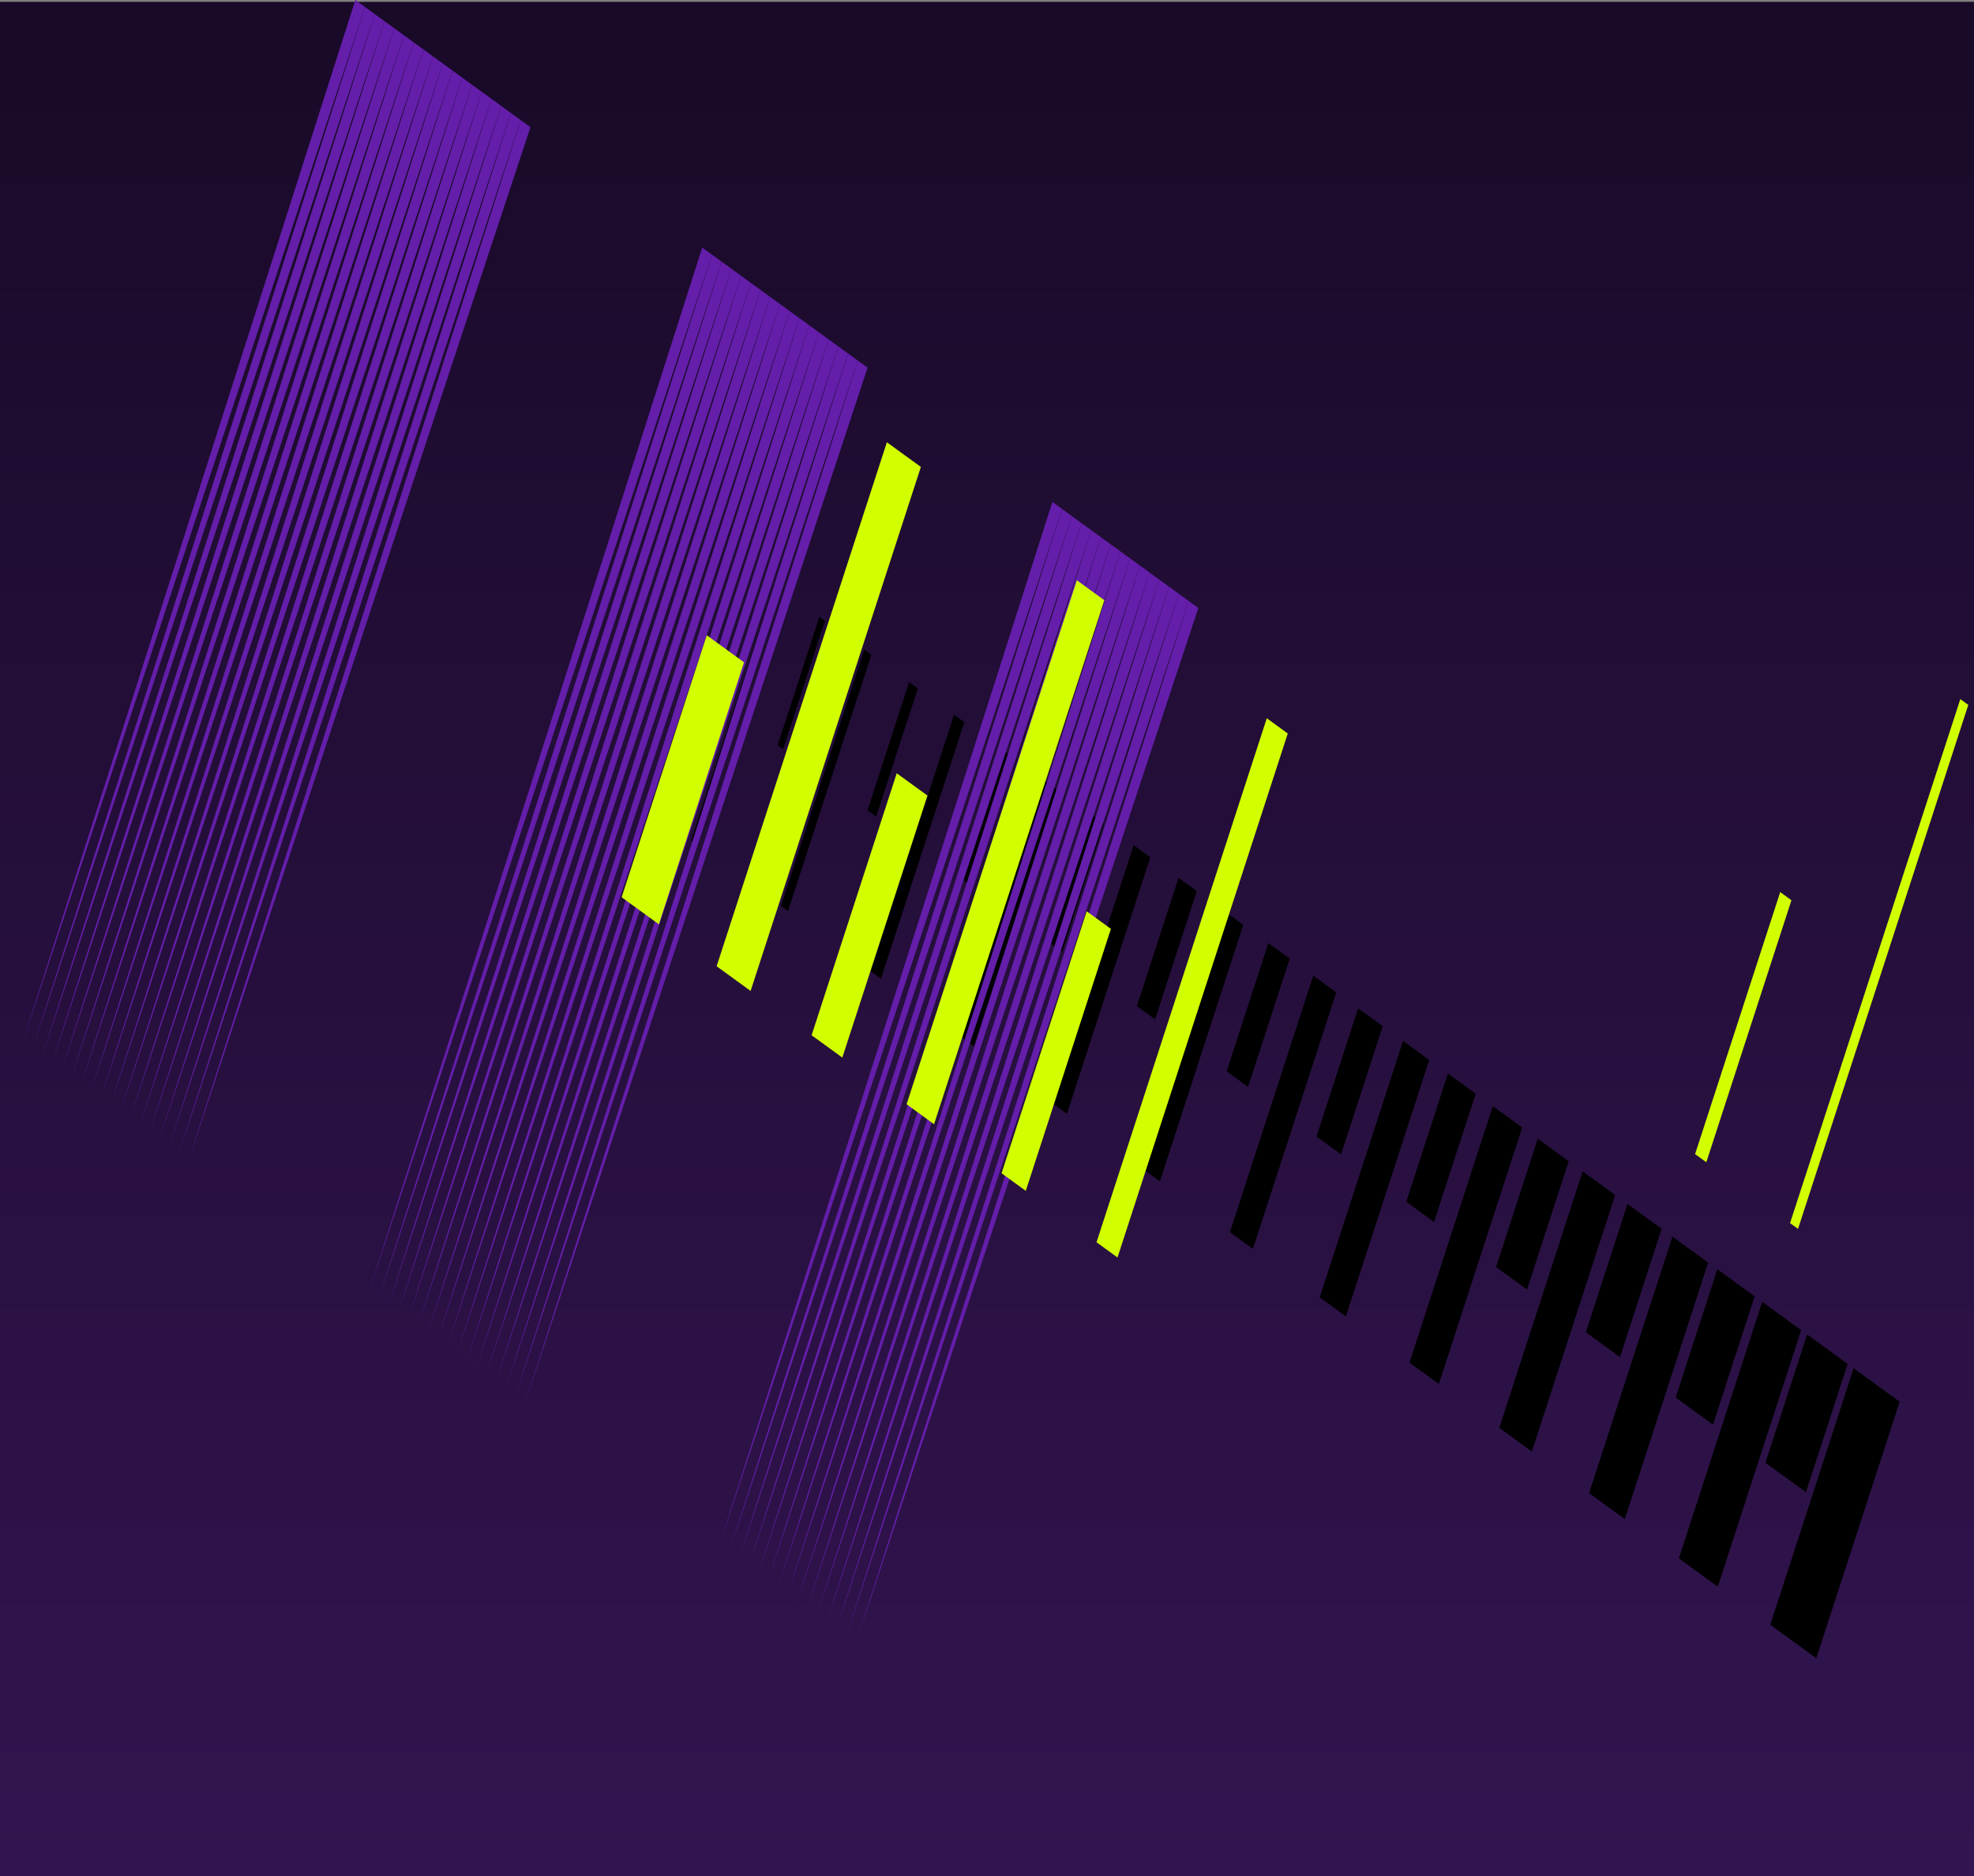 <svg xmlns="http://www.w3.org/2000/svg" xmlns:xlink="http://www.w3.org/1999/xlink" width="535" height="508.498" viewBox="0 0 535 508.498">
  <rect x="0" y="0" width="535" height="508.498" fill="#808080" stroke="none"/>
  <defs>
    <linearGradient id="linear-gradient" x1="0.5" x2="0.5" y2="1" gradientUnits="objectBoundingBox">
      <stop offset="0" stop-color="#190a28"/>
      <stop offset="1" stop-color="#321450"/>
    </linearGradient>
  </defs>
  <g id="Group_2440" data-name="Group 2440" transform="translate(-2851 -1234.502)">
    <g id="Group_2439" data-name="Group 2439" transform="translate(-616.07)">
      <rect id="Rectangle_2369" data-name="Rectangle 2369" width="535" height="508" transform="translate(3467.07 1235)" fill="url(#linear-gradient)"/>
    </g>
    <g id="Group_2436" data-name="Group 2436" transform="translate(1147.221 1227.82)">
      <path id="Path_4818" data-name="Path 4818" d="M2572.524,633.036l10.978,7.976-11.294,34.759L2561.23,667.8Z" transform="translate(-378.972 -264.659)"/>
      <path id="Path_4819" data-name="Path 4819" d="M2507.23,682.209l22.588-69.518,10.546,7.661-22.588,69.519Z" transform="translate(-348.435 -253.153)"/>
      <path id="Path_4820" data-name="Path 4820" d="M2564.236,723.626l22.588-69.518,12.478,9.065-22.588,69.519Z" transform="translate(-380.672 -276.575)"/>
      <path id="Path_4821" data-name="Path 4821" d="M2505.218,627.1l11.294-34.759,10.115,7.348-11.294,34.76Z" transform="translate(-347.296 -241.646)"/>
      <path id="Path_4822" data-name="Path 4822" d="M2451.217,641.512l22.588-69.519,9.684,7.036L2460.9,648.547Z" transform="translate(-316.758 -230.138)"/>
      <path id="Path_4823" data-name="Path 4823" d="M2449.2,586.405l11.294-34.759,9.252,6.722-11.294,34.759Z" transform="translate(-315.62 -218.632)"/>
      <path id="Path_4824" data-name="Path 4824" d="M2395.205,600.817l22.588-69.518,8.821,6.408-22.588,69.519Z" transform="translate(-285.083 -207.125)"/>
      <path id="Path_4825" data-name="Path 4825" d="M2393.192,545.71l11.294-34.759,8.39,6.1-11.294,34.759Z" transform="translate(-283.945 -195.618)"/>
      <path id="Path_4826" data-name="Path 4826" d="M2339.192,560.121,2361.78,490.6l7.958,5.782L2347.15,565.9Z" transform="translate(-253.407 -184.11)"/>
      <path id="Path_4827" data-name="Path 4827" d="M2337.18,505.014l11.294-34.76,7.527,5.469-11.294,34.759Z" transform="translate(-252.269 -172.604)"/>
      <path id="Path_4828" data-name="Path 4828" d="M2283.18,519.425l22.588-69.518,7.1,5.155-22.588,69.518Z" transform="translate(-221.731 -161.097)"/>
      <path id="Path_4829" data-name="Path 4829" d="M2281.167,464.319l11.294-34.759,6.665,4.842-11.294,34.76Z" transform="translate(-220.593 -149.59)"/>
      <path id="Path_4830" data-name="Path 4830" d="M2227.167,478.731l22.588-69.518,6.234,4.528L2233.4,483.259Z" transform="translate(-190.055 -138.084)"/>
      <path id="Path_4831" data-name="Path 4831" d="M2225.154,423.622l11.294-34.76,5.8,4.216-11.294,34.759Z" transform="translate(-188.917 -126.576)"/>
      <path id="Path_4832" data-name="Path 4832" d="M2171.154,438.034l22.588-69.518,5.371,3.9-22.588,69.519Z" transform="translate(-158.379 -115.07)"/>
      <path id="Path_4833" data-name="Path 4833" d="M2169.142,382.928l11.294-34.759,4.94,3.589-11.294,34.759Z" transform="translate(-157.241 -103.563)"/>
      <path id="Path_4834" data-name="Path 4834" d="M2115.142,397.338l22.588-69.519,4.509,3.276-22.588,69.518Z" transform="translate(-126.703 -92.055)"/>
      <path id="Path_4835" data-name="Path 4835" d="M2113.129,342.231l11.294-34.759,4.077,2.962-11.294,34.759Z" transform="translate(-125.565 -80.548)"/>
      <path id="Path_4836" data-name="Path 4836" d="M2059.128,356.643l22.588-69.518,3.646,2.65-22.588,69.518Z" transform="translate(-95.027 -69.041)"/>
      <path id="Path_4837" data-name="Path 4837" d="M2057.116,301.536l11.294-34.759,3.215,2.335-11.294,34.76Z" transform="translate(-93.889 -57.535)"/>
      <path id="Path_4838" data-name="Path 4838" d="M2003.116,315.948,2025.7,246.43l2.783,2.022L2005.9,317.971Z" transform="translate(-63.352 -46.028)"/>
      <path id="Path_4839" data-name="Path 4839" d="M2001.1,260.84l11.294-34.759,2.353,1.709-11.294,34.76Z" transform="translate(-62.213 -34.521)"/>
      <path id="Path_4840" data-name="Path 4840" d="M1947.1,275.252l22.588-69.518,1.921,1.4-22.588,69.518Z" transform="translate(-31.675 -23.014)"/>
      <path id="Path_4841" data-name="Path 4841" d="M1945.09,220.144l11.294-34.759,1.49,1.082-11.294,34.76Z" transform="translate(-30.537 -11.507)"/>
      <path id="Path_4842" data-name="Path 4842" d="M1891.091,234.556l22.588-69.518,1.059.769-22.588,69.519Z"/>
    </g>
    <g id="Group_2437" data-name="Group 2437" transform="translate(1264.787 155.441)">
      <g id="Group_1778" data-name="Group 1778" transform="translate(1686.224 1146.154)">
        <g id="Group_1776" data-name="Group 1776" transform="translate(94.908 68.955)">
          <path id="Path_4633" data-name="Path 4633" d="M1911.286,1592.114l45.152-141.471,45.152-141.471,1.318.958,1.318.958-46.47,140.513Z" transform="translate(-1874.378 -1282.356)" fill="#641eaa"/>
          <path id="Path_4634" data-name="Path 4634" d="M1907.562,1589.408l45.152-141.471,45.152-141.471,1.318.958,1.318.958-46.47,140.513Z" transform="translate(-1873.289 -1281.565)" fill="#641eaa"/>
          <path id="Path_4635" data-name="Path 4635" d="M1903.837,1586.7l45.152-141.471,45.152-141.471,1.318.958,1.318.958-46.47,140.513Z" transform="translate(-1872.201 -1280.774)" fill="#641eaa"/>
          <path id="Path_4636" data-name="Path 4636" d="M1900.112,1583.995l45.152-141.471,45.152-141.471,1.318.958,1.318.958-46.47,140.513Z" transform="translate(-1871.112 -1279.984)" fill="#641eaa"/>
          <path id="Path_4637" data-name="Path 4637" d="M1896.387,1581.289l45.152-141.471,45.152-141.471,1.318.958,1.318.958-46.47,140.513Z" transform="translate(-1870.024 -1279.193)" fill="#641eaa"/>
          <path id="Path_4638" data-name="Path 4638" d="M1892.662,1578.582l45.152-141.471,45.152-141.471,1.318.958,1.318.958-46.47,140.513Z" transform="translate(-1868.935 -1278.402)" fill="#641eaa"/>
          <path id="Path_4639" data-name="Path 4639" d="M1888.937,1575.876l45.152-141.471,45.152-141.471,1.318.958,1.318.958-46.47,140.513Z" transform="translate(-1867.846 -1277.611)" fill="#641eaa"/>
          <path id="Path_4640" data-name="Path 4640" d="M1885.212,1573.17l45.152-141.471,45.152-141.471,1.318.958,1.318.958-46.47,140.513Z" transform="translate(-1866.758 -1276.82)" fill="#641eaa"/>
          <path id="Path_4641" data-name="Path 4641" d="M1881.487,1570.464l45.152-141.471,45.152-141.471,1.318.958,1.318.958-46.47,140.513Z" transform="translate(-1865.669 -1276.029)" fill="#641eaa"/>
          <path id="Path_4642" data-name="Path 4642" d="M1877.762,1567.757l45.152-141.471,45.152-141.471,1.318.958,1.318.958-46.47,140.513Z" transform="translate(-1864.581 -1275.238)" fill="#641eaa"/>
          <path id="Path_4643" data-name="Path 4643" d="M1874.038,1565.051l45.152-141.471,45.152-141.471,1.318.958,1.318.958-46.47,140.513Z" transform="translate(-1863.492 -1274.447)" fill="#641eaa"/>
          <path id="Path_4644" data-name="Path 4644" d="M1870.313,1562.345l45.152-141.471,45.152-141.471,1.318.958,1.318.958-46.47,140.513Z" transform="translate(-1862.404 -1273.656)" fill="#641eaa"/>
          <path id="Path_4645" data-name="Path 4645" d="M1866.588,1559.638l45.152-141.471,45.152-141.471,1.318.958,1.318.958-46.47,140.513Z" transform="translate(-1861.315 -1272.865)" fill="#641eaa"/>
          <path id="Path_4646" data-name="Path 4646" d="M1862.863,1556.932l45.152-141.471,45.152-141.471,1.318.958,1.318.958-46.47,140.513Z" transform="translate(-1860.227 -1272.075)" fill="#641eaa"/>
          <path id="Path_4647" data-name="Path 4647" d="M1859.138,1554.226l45.152-141.471,45.152-141.471,1.318.958,1.318.958-46.47,140.513Z" transform="translate(-1859.138 -1271.284)" fill="#641eaa"/>
        </g>
        <g id="Group_1777" data-name="Group 1777" transform="translate(0 0)">
          <path id="Path_4648" data-name="Path 4648" d="M1784.64,1500.1l45.152-141.471,45.152-141.471,1.318.958,1.318.958-46.47,140.513Z" transform="translate(-1742.459 -1186.511)" fill="#641eaa"/>
          <path id="Path_4649" data-name="Path 4649" d="M1780.915,1497.394l45.152-141.471,45.152-141.471,1.318.958,1.318.958-46.47,140.513Z" transform="translate(-1741.37 -1185.72)" fill="#641eaa"/>
          <path id="Path_4650" data-name="Path 4650" d="M1777.19,1494.687l45.152-141.471,45.152-141.471,1.318.958,1.318.958-46.47,140.513Z" transform="translate(-1740.282 -1184.93)" fill="#641eaa"/>
          <path id="Path_4651" data-name="Path 4651" d="M1773.465,1491.981l45.152-141.471,45.152-141.471,1.318.958,1.318.958-46.47,140.513Z" transform="translate(-1739.193 -1184.139)" fill="#641eaa"/>
          <path id="Path_4652" data-name="Path 4652" d="M1769.74,1489.275l45.152-141.471,45.152-141.471,1.318.958,1.318.958-46.47,140.513Z" transform="translate(-1738.104 -1183.348)" fill="#641eaa"/>
          <path id="Path_4653" data-name="Path 4653" d="M1766.016,1486.568l45.152-141.471,45.152-141.471,1.318.958,1.318.958-46.47,140.513Z" transform="translate(-1737.016 -1182.557)" fill="#641eaa"/>
          <path id="Path_4654" data-name="Path 4654" d="M1762.291,1483.862l45.152-141.471,45.152-141.471,1.318.958,1.318.958-46.47,140.513Z" transform="translate(-1735.927 -1181.766)" fill="#641eaa"/>
          <path id="Path_4655" data-name="Path 4655" d="M1758.566,1481.156l45.152-141.471,45.152-141.471,1.318.958,1.318.958-46.47,140.513Z" transform="translate(-1734.839 -1180.975)" fill="#641eaa"/>
          <path id="Path_4656" data-name="Path 4656" d="M1754.841,1478.449l45.152-141.471,45.152-141.471,1.318.958,1.318.958-46.47,140.513Z" transform="translate(-1733.75 -1180.184)" fill="#641eaa"/>
          <path id="Path_4657" data-name="Path 4657" d="M1751.116,1475.743l45.152-141.471L1841.42,1192.8l1.318.958,1.318.958-46.47,140.513Z" transform="translate(-1732.662 -1179.393)" fill="#641eaa"/>
          <path id="Path_4658" data-name="Path 4658" d="M1747.391,1473.037l45.152-141.471,45.152-141.471,1.318.958,1.318.958-46.47,140.513Z" transform="translate(-1731.573 -1178.603)" fill="#641eaa"/>
          <path id="Path_4659" data-name="Path 4659" d="M1743.666,1470.331l45.152-141.471,45.152-141.471,1.318.958,1.318.958-46.47,140.513Z" transform="translate(-1730.485 -1177.812)" fill="#641eaa"/>
          <path id="Path_4660" data-name="Path 4660" d="M1739.941,1467.624l45.152-141.471,45.152-141.471,1.318.958,1.318.958-46.47,140.513Z" transform="translate(-1729.396 -1177.021)" fill="#641eaa"/>
          <path id="Path_4661" data-name="Path 4661" d="M1736.217,1464.918l45.152-141.471,45.152-141.471,1.318.958,1.318.958-46.47,140.513Z" transform="translate(-1728.308 -1176.23)" fill="#641eaa"/>
          <path id="Path_4662" data-name="Path 4662" d="M1732.492,1462.212l45.152-141.471L1822.8,1179.27l1.318.958,1.318.958-46.47,140.513Z" transform="translate(-1727.219 -1175.439)" fill="#641eaa"/>
          <path id="Path_4663" data-name="Path 4663" d="M1728.767,1459.505l45.152-141.471,45.152-141.471,1.318.958,1.318.958-46.47,140.513Z" transform="translate(-1726.13 -1174.648)" fill="#641eaa"/>
          <path id="Path_4664" data-name="Path 4664" d="M1725.042,1456.8l45.152-141.471,45.152-141.471,1.318.958,1.318.958-46.47,140.513Z" transform="translate(-1725.042 -1173.857)" fill="#641eaa"/>
        </g>
      </g>
      <g id="Group_1779" data-name="Group 1779" transform="translate(1592.213 1079.06)">
        <path id="Path_4665" data-name="Path 4665" d="M1655.536,1408.009l45.152-141.471,45.152-141.471,1.318.958,1.318.958-46.47,140.513Z" transform="translate(-1610.718 -1092.505)" fill="#641eaa"/>
        <path id="Path_4666" data-name="Path 4666" d="M1651.811,1405.3l45.152-141.471,45.152-141.471,1.318.958,1.318.958-46.47,140.513Z" transform="translate(-1609.63 -1091.714)" fill="#641eaa"/>
        <path id="Path_4667" data-name="Path 4667" d="M1648.086,1402.6l45.152-141.471,45.152-141.471,1.318.958,1.318.958-46.47,140.513Z" transform="translate(-1608.541 -1090.924)" fill="#641eaa"/>
        <path id="Path_4668" data-name="Path 4668" d="M1644.361,1399.89l45.152-141.471,45.152-141.471,1.318.958,1.318.958-46.47,140.513Z" transform="translate(-1607.453 -1090.133)" fill="#641eaa"/>
        <path id="Path_4669" data-name="Path 4669" d="M1640.636,1397.184l45.152-141.471,45.152-141.471,1.318.958,1.318.958-46.47,140.513Z" transform="translate(-1606.364 -1089.342)" fill="#641eaa"/>
        <path id="Path_4670" data-name="Path 4670" d="M1636.911,1394.478l45.152-141.471,45.152-141.471,1.318.958,1.318.958-46.47,140.513Z" transform="translate(-1605.275 -1088.551)" fill="#641eaa"/>
        <path id="Path_4671" data-name="Path 4671" d="M1633.186,1391.771l45.152-141.471,45.152-141.471,1.318.958,1.318.958-46.47,140.513Z" transform="translate(-1604.187 -1087.76)" fill="#641eaa"/>
        <path id="Path_4672" data-name="Path 4672" d="M1629.462,1389.065l45.152-141.471,45.152-141.471,1.318.958,1.318.958-46.47,140.513Z" transform="translate(-1603.098 -1086.969)" fill="#641eaa"/>
        <path id="Path_4673" data-name="Path 4673" d="M1625.737,1386.359l45.152-141.471,45.152-141.471,1.318.958,1.318.958-46.47,140.513Z" transform="translate(-1602.01 -1086.178)" fill="#641eaa"/>
        <path id="Path_4674" data-name="Path 4674" d="M1622.012,1383.653l45.152-141.471,45.152-141.471,1.318.958,1.318.958-46.47,140.513Z" transform="translate(-1600.921 -1085.387)" fill="#641eaa"/>
        <path id="Path_4675" data-name="Path 4675" d="M1618.287,1380.946l45.152-141.471L1708.591,1098l1.318.958,1.318.958-46.47,140.513Z" transform="translate(-1599.833 -1084.597)" fill="#641eaa"/>
        <path id="Path_4676" data-name="Path 4676" d="M1614.562,1378.24l45.152-141.471,45.152-141.471,1.318.958,1.318.958-46.47,140.513Z" transform="translate(-1598.744 -1083.806)" fill="#641eaa"/>
        <path id="Path_4677" data-name="Path 4677" d="M1610.837,1375.534l45.152-141.471,45.152-141.471,1.318.958,1.318.958-46.47,140.513Z" transform="translate(-1597.655 -1083.015)" fill="#641eaa"/>
        <path id="Path_4678" data-name="Path 4678" d="M1607.112,1372.827l45.152-141.471,45.152-141.471,1.318.958,1.318.958-46.47,140.513Z" transform="translate(-1596.567 -1082.224)" fill="#641eaa"/>
        <path id="Path_4679" data-name="Path 4679" d="M1603.387,1370.121l45.152-141.471,45.152-141.471,1.318.958,1.318.958-46.47,140.513Z" transform="translate(-1595.478 -1081.433)" fill="#641eaa"/>
        <path id="Path_4680" data-name="Path 4680" d="M1599.662,1367.415l45.152-141.471,45.152-141.471,1.318.958,1.318.958-46.47,140.513Z" transform="translate(-1594.39 -1080.642)" fill="#641eaa"/>
        <path id="Path_4681" data-name="Path 4681" d="M1595.938,1364.708l45.152-141.471,45.152-141.471,1.318.958,1.318.958-46.47,140.513Z" transform="translate(-1593.301 -1079.851)" fill="#641eaa"/>
        <path id="Path_4682" data-name="Path 4682" d="M1592.213,1362l45.152-141.471,45.152-141.471,1.318.958,1.318.958-46.47,140.513Z" transform="translate(-1592.213 -1079.06)" fill="#641eaa"/>
      </g>
    </g>
    <g id="Group_2438" data-name="Group 2438" transform="translate(964.496 54.064)">
      <path id="Path_4692" data-name="Path 4692" d="M2144.725,1458.539l-23.073,71.012-10.092-7.331,23.073-71.012Z" transform="translate(-56.576 -98.593)" fill="#d2ff00"/>
      <path id="Path_4693" data-name="Path 4693" d="M2220.947,1348.1,2174.8,1490.126l-9.211-6.694,46.146-142.023Z" transform="translate(-84.865 -41.105)" fill="#d2ff00"/>
      <path id="Path_4694" data-name="Path 4694" d="M2251.023,1535.771l-23.073,71.012-8.329-6.051,23.073-71.012Z" transform="translate(-113.155 -139.7)" fill="#d2ff00"/>
      <path id="Path_4695" data-name="Path 4695" d="M2327.244,1425.331,2281.1,1567.355l-7.449-5.413,46.146-142.022Z" transform="translate(-141.442 -82.212)" fill="#d2ff00"/>
      <path id="Path_4696" data-name="Path 4696" d="M2357.318,1613l-23.073,71.012-6.567-4.77,23.073-71.013Z" transform="translate(-169.731 -180.804)" fill="#d2ff00"/>
      <path id="Path_4697" data-name="Path 4697" d="M2433.54,1502.558l-46.146,142.023-5.686-4.132,46.146-142.023Z" transform="translate(-198.02 -123.316)" fill="#d2ff00"/>
      <path id="Path_4700" data-name="Path 4700" d="M2569.912,1767.454l-23.073,71.012-3.044-2.211,23.073-71.013Z" transform="translate(-197.885 -343.015)" fill="#d2ff00"/>
      <path id="Path_4701" data-name="Path 4701" d="M2646.131,1657.015l-46.146,142.024-2.163-1.572,46.147-142.024Z" transform="translate(-226.172 -285.526)" fill="#d2ff00"/>
    </g>
  </g>
</svg>
